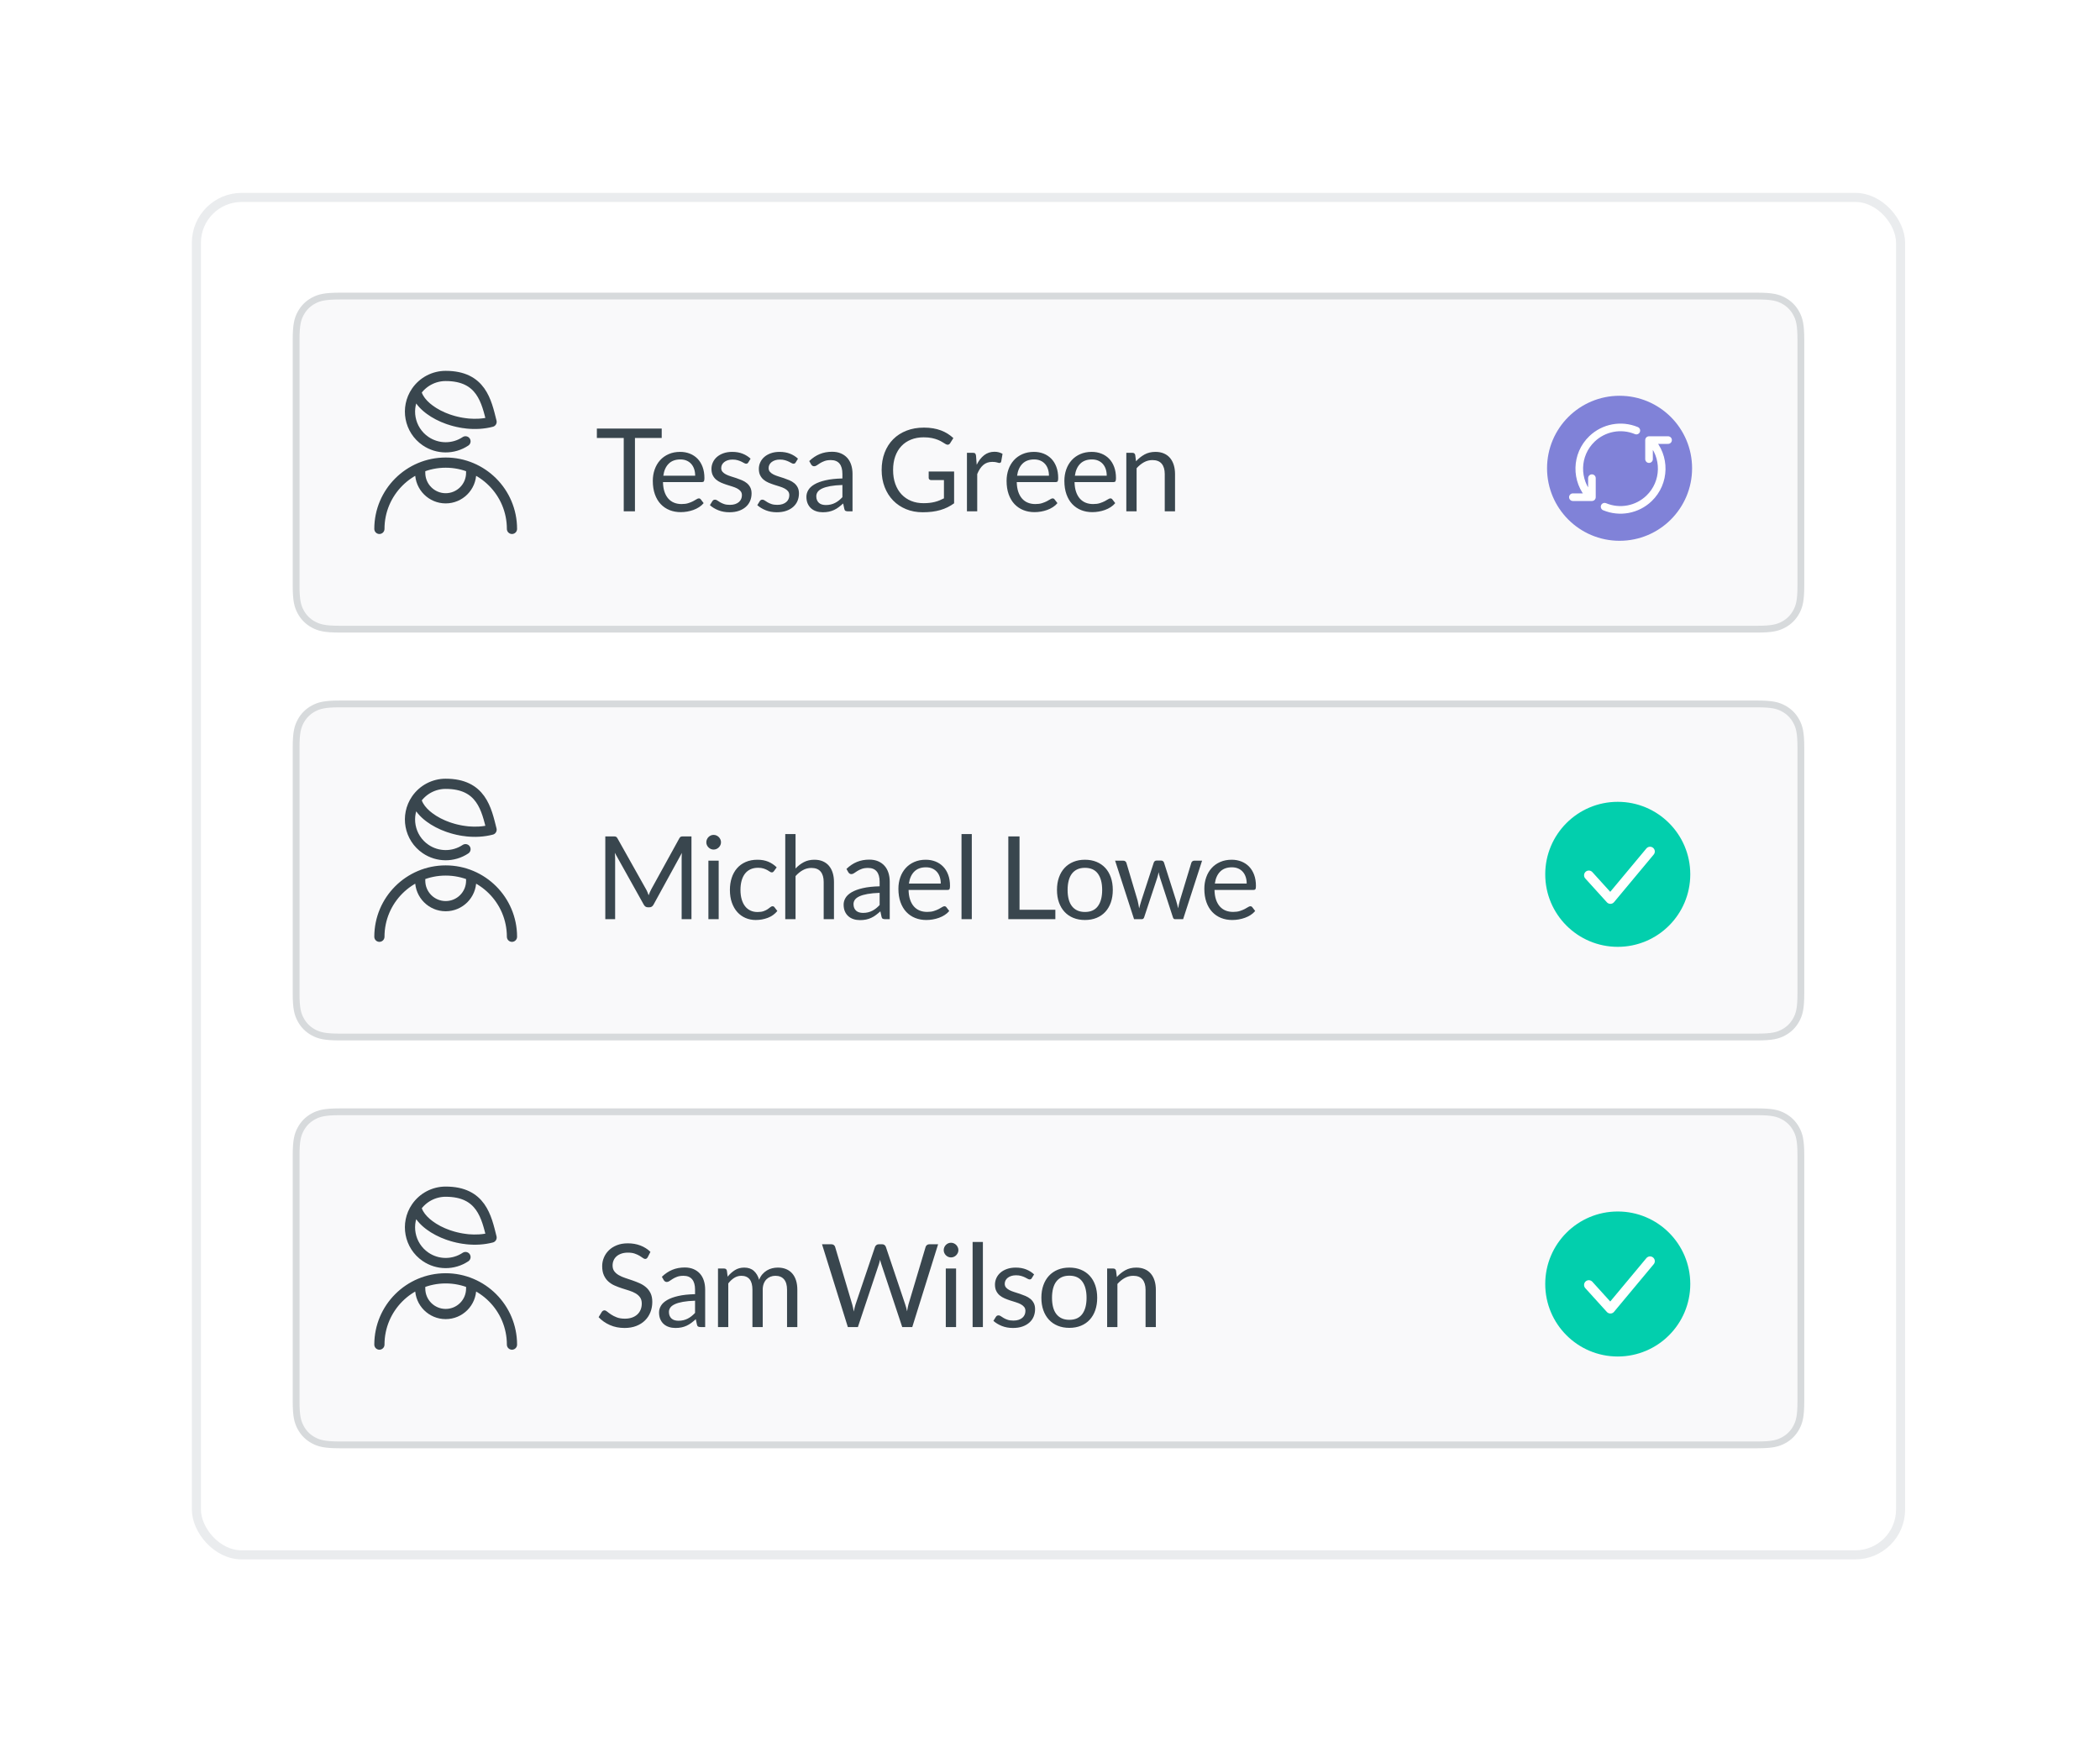 <?xml version="1.0" encoding="UTF-8"?> <svg xmlns="http://www.w3.org/2000/svg" xmlns:xlink="http://www.w3.org/1999/xlink" width="278px" height="232px" viewBox="0 0 278 232" version="1.1"><title>Group 28</title><defs><filter x="-15.1%" y="-18.9%" width="130.0%" height="137.7%" id="filter-1"><feOffset dx="0" dy="0" in="SourceAlpha" result="shadowOffsetOuter1"></feOffset><feGaussianBlur stdDeviation="8.5" in="shadowOffsetOuter1" result="shadowBlurOuter1"></feGaussianBlur><feColorMatrix values="0 0 0 0 0 0 0 0 0 0 0 0 0 0 0 0 0 0 0.128 0" type="matrix" in="shadowBlurOuter1" result="shadowMatrixOuter1"></feColorMatrix><feMerge><feMergeNode in="shadowMatrixOuter1"></feMergeNode><feMergeNode in="SourceGraphic"></feMergeNode></feMerge></filter><filter id="filter-2"><feColorMatrix in="SourceGraphic" type="matrix" values="0 0 0 0 0.224 0 0 0 0 0.275 0 0 0 0 0.306 0 0 0 1 0"></feColorMatrix></filter><filter id="filter-3"><feColorMatrix in="SourceGraphic" type="matrix" values="0 0 0 0 0.224 0 0 0 0 0.275 0 0 0 0 0.306 0 0 0 1 0"></feColorMatrix></filter><filter id="filter-4"><feColorMatrix in="SourceGraphic" type="matrix" values="0 0 0 0 0.224 0 0 0 0 0.275 0 0 0 0 0.306 0 0 0 1 0"></feColorMatrix></filter></defs><g id="Page-1" stroke="none" stroke-width="1" fill="none" fill-rule="evenodd"><g id="TimelyConsult---Send-form---1Page-Copy" transform="translate(-516, -3777)"><g id="Group-28" transform="translate(542, 3803)"><g id="Group-17-Copy-2" filter="url(#filter-1)" fill="#FFFFFF" fill-opacity="0.947" fill-rule="nonzero" stroke="#EAECEE" stroke-width="1.2"><rect id="Rectangle" x="0" y="0.138" width="225.6" height="179.725" rx="6"></rect></g><g id="Group-19" transform="translate(13.2, 13.2)"><path d="M5.769,-4.49632048e-15 L193.431,3.85789064e-15 C195.437,-8.98187673e-15 196.165,0.209 196.898,0.601 C197.631,0.993 198.207,1.569 198.599,2.302 C198.991,3.035 199.2,3.763 199.2,5.769 L199.2,38.331 C199.2,40.337 198.991,41.065 198.599,41.798 C198.207,42.531 197.631,43.107 196.898,43.499 C196.165,43.891 195.437,44.1 193.431,44.1 L5.769,44.1 C3.763,44.1 3.035,43.891 2.302,43.499 C1.569,43.107 0.993,42.531 0.601,41.798 C0.209,41.065 9.02779573e-17,40.337 -1.55376046e-16,38.331 L1.55376046e-16,5.769 C-9.02779573e-17,3.763 0.209,3.035 0.601,2.302 C0.993,1.569 1.569,0.993 2.302,0.601 C3.035,0.209 3.763,-4.12783948e-15 5.769,-4.49632048e-15 Z" id="Search-Field" stroke="#D7DADC" stroke-width="0.9" fill-opacity="0.24" fill="#E8E8EC"></path><g id="Group" transform="translate(9, 9.9)" stroke-linecap="round" stroke-linejoin="round"><g filter="url(#filter-2)" id="people-man-7"><g><path d="M2.025,20.925 L2.025,20.925 C2.025,16.079 5.954,12.15 10.8,12.15 C15.646,12.15 19.575,16.079 19.575,20.925 C19.575,20.925 19.575,20.925 19.575,20.925 M7.425,12.824 L7.425,13.5 L7.425,13.5 C7.425,15.364 8.936,16.875 10.8,16.875 C12.664,16.875 14.175,15.364 14.175,13.5 L14.175,12.824 M10.8,0.675 L10.8,0.675 C9.24,0.674 7.781,1.444 6.901,2.732 C7.425,5.4 12.614,7.863 16.875,6.75 C16.2,4.05 15.525,0.675 10.8,0.675 Z M15.244,7.006 C11.389,7.244 7.359,5.066 6.901,2.731 L6.901,2.731 C5.428,4.885 5.979,7.826 8.132,9.299 C9.724,10.388 11.817,10.401 13.422,9.331" id="Icon" stroke="#39464E" stroke-width="1.35"></path></g></g></g><path d="M44.856,28.5 L44.856,18.785 L48.398,18.785 L48.398,17.538 L39.814,17.538 L39.814,18.785 L43.371,18.785 L43.371,28.5 L44.856,28.5 Z M50.914,28.607 C51.195,28.607 51.478,28.583 51.764,28.534 C52.049,28.486 52.326,28.413 52.594,28.316 C52.861,28.22 53.112,28.096 53.347,27.945 C53.582,27.795 53.783,27.618 53.951,27.414 L53.951,27.414 L53.569,26.916 C53.508,26.83 53.421,26.786 53.309,26.786 C53.222,26.786 53.119,26.826 52.999,26.905 C52.879,26.984 52.73,27.069 52.551,27.161 C52.373,27.253 52.16,27.338 51.913,27.418 C51.665,27.497 51.371,27.536 51.029,27.536 C50.662,27.536 50.33,27.476 50.035,27.356 C49.739,27.236 49.484,27.055 49.27,26.813 C49.055,26.571 48.887,26.269 48.765,25.907 C48.642,25.545 48.576,25.119 48.566,24.629 L48.566,24.629 L53.722,24.629 C53.849,24.629 53.936,24.593 53.982,24.522 C54.028,24.451 54.051,24.308 54.051,24.094 C54.051,23.543 53.971,23.052 53.81,22.621 C53.649,22.19 53.426,21.828 53.141,21.535 C52.855,21.241 52.516,21.017 52.123,20.861 C51.73,20.706 51.302,20.628 50.838,20.628 C50.277,20.628 49.772,20.726 49.323,20.923 C48.874,21.119 48.494,21.389 48.183,21.734 C47.872,22.078 47.634,22.485 47.468,22.954 C47.302,23.423 47.219,23.928 47.219,24.468 C47.219,25.137 47.311,25.728 47.495,26.243 C47.678,26.758 47.935,27.191 48.264,27.54 C48.593,27.889 48.983,28.154 49.434,28.336 C49.885,28.517 50.379,28.607 50.914,28.607 Z M52.827,23.78 L48.612,23.78 C48.703,23.107 48.938,22.58 49.316,22.2 C49.693,21.82 50.211,21.63 50.868,21.63 C51.18,21.63 51.456,21.683 51.698,21.787 C51.941,21.892 52.146,22.04 52.314,22.231 C52.483,22.422 52.61,22.649 52.697,22.912 C52.783,23.174 52.827,23.464 52.827,23.78 L52.827,23.78 Z M57.363,28.622 C57.838,28.622 58.256,28.559 58.618,28.431 C58.98,28.304 59.286,28.129 59.536,27.907 C59.786,27.685 59.974,27.423 60.102,27.119 C60.23,26.816 60.293,26.485 60.293,26.128 C60.293,25.817 60.236,25.551 60.121,25.329 C60.006,25.107 59.855,24.92 59.666,24.767 C59.477,24.614 59.263,24.486 59.023,24.384 C58.784,24.282 58.538,24.189 58.285,24.105 C58.033,24.021 57.787,23.942 57.547,23.868 C57.307,23.794 57.093,23.709 56.904,23.612 C56.716,23.515 56.564,23.4 56.449,23.267 C56.334,23.135 56.277,22.969 56.277,22.77 C56.277,22.612 56.311,22.465 56.38,22.33 C56.449,22.195 56.549,22.077 56.679,21.975 C56.809,21.873 56.965,21.792 57.149,21.734 C57.333,21.675 57.539,21.646 57.769,21.646 C58.034,21.646 58.263,21.675 58.457,21.734 C58.651,21.792 58.818,21.856 58.958,21.925 C59.099,21.994 59.217,22.056 59.314,22.112 C59.411,22.168 59.498,22.196 59.574,22.196 C59.702,22.196 59.796,22.14 59.857,22.028 L59.857,22.028 L60.163,21.531 C59.867,21.25 59.517,21.03 59.111,20.869 C58.706,20.708 58.248,20.628 57.738,20.628 C57.3,20.628 56.909,20.689 56.568,20.812 C56.226,20.934 55.938,21.099 55.703,21.305 C55.469,21.512 55.29,21.751 55.168,22.024 C55.045,22.297 54.984,22.581 54.984,22.877 C54.984,23.209 55.042,23.491 55.156,23.723 C55.271,23.955 55.423,24.15 55.611,24.308 C55.8,24.466 56.016,24.597 56.258,24.702 C56.5,24.806 56.747,24.899 57,24.981 C57.252,25.063 57.5,25.14 57.742,25.214 C57.984,25.288 58.2,25.375 58.388,25.474 C58.577,25.574 58.729,25.694 58.844,25.834 C58.958,25.974 59.016,26.151 59.016,26.366 C59.016,26.539 58.984,26.702 58.92,26.855 C58.856,27.008 58.758,27.143 58.626,27.261 C58.493,27.378 58.327,27.471 58.128,27.54 C57.929,27.609 57.697,27.643 57.432,27.643 C57.121,27.643 56.862,27.608 56.656,27.536 C56.449,27.465 56.273,27.386 56.128,27.299 C55.982,27.212 55.859,27.133 55.757,27.062 C55.655,26.99 55.558,26.955 55.466,26.955 C55.374,26.955 55.3,26.973 55.244,27.008 C55.188,27.044 55.14,27.095 55.099,27.161 L55.099,27.161 L54.778,27.681 C55.084,27.957 55.456,28.183 55.895,28.358 C56.333,28.534 56.823,28.622 57.363,28.622 Z M63.636,28.622 C64.111,28.622 64.529,28.559 64.891,28.431 C65.253,28.304 65.559,28.129 65.809,27.907 C66.059,27.685 66.248,27.423 66.375,27.119 C66.502,26.816 66.566,26.485 66.566,26.128 C66.566,25.817 66.509,25.551 66.394,25.329 C66.279,25.107 66.128,24.92 65.939,24.767 C65.75,24.614 65.536,24.486 65.296,24.384 C65.057,24.282 64.811,24.189 64.558,24.105 C64.306,24.021 64.06,23.942 63.82,23.868 C63.58,23.794 63.366,23.709 63.177,23.612 C62.989,23.515 62.837,23.4 62.722,23.267 C62.607,23.135 62.55,22.969 62.55,22.77 C62.55,22.612 62.584,22.465 62.653,22.33 C62.722,22.195 62.822,22.077 62.952,21.975 C63.082,21.873 63.239,21.792 63.422,21.734 C63.606,21.675 63.812,21.646 64.042,21.646 C64.307,21.646 64.536,21.675 64.73,21.734 C64.924,21.792 65.091,21.856 65.231,21.925 C65.372,21.994 65.49,22.056 65.587,22.112 C65.684,22.168 65.771,22.196 65.847,22.196 C65.975,22.196 66.069,22.14 66.13,22.028 L66.13,22.028 L66.436,21.531 C66.14,21.25 65.79,21.03 65.384,20.869 C64.979,20.708 64.521,20.628 64.011,20.628 C63.573,20.628 63.182,20.689 62.841,20.812 C62.499,20.934 62.211,21.099 61.976,21.305 C61.742,21.512 61.563,21.751 61.441,22.024 C61.318,22.297 61.257,22.581 61.257,22.877 C61.257,23.209 61.315,23.491 61.429,23.723 C61.544,23.955 61.696,24.15 61.884,24.308 C62.073,24.466 62.289,24.597 62.531,24.702 C62.773,24.806 63.02,24.899 63.273,24.981 C63.525,25.063 63.773,25.14 64.015,25.214 C64.257,25.288 64.473,25.375 64.661,25.474 C64.85,25.574 65.002,25.694 65.117,25.834 C65.231,25.974 65.289,26.151 65.289,26.366 C65.289,26.539 65.257,26.702 65.193,26.855 C65.129,27.008 65.031,27.143 64.899,27.261 C64.766,27.378 64.6,27.471 64.401,27.54 C64.202,27.609 63.97,27.643 63.705,27.643 C63.394,27.643 63.135,27.608 62.929,27.536 C62.722,27.465 62.546,27.386 62.401,27.299 C62.255,27.212 62.132,27.133 62.03,27.062 C61.928,26.99 61.831,26.955 61.739,26.955 C61.647,26.955 61.573,26.973 61.517,27.008 C61.461,27.044 61.413,27.095 61.372,27.161 L61.372,27.161 L61.051,27.681 C61.357,27.957 61.729,28.183 62.167,28.358 C62.606,28.534 63.096,28.622 63.636,28.622 Z M69.718,28.622 C70.014,28.622 70.283,28.597 70.525,28.546 C70.767,28.495 70.996,28.42 71.21,28.32 C71.424,28.221 71.628,28.098 71.822,27.953 C72.016,27.808 72.215,27.643 72.418,27.46 L72.418,27.46 L72.572,28.179 C72.597,28.311 72.651,28.398 72.732,28.439 C72.814,28.48 72.921,28.5 73.053,28.5 L73.053,28.5 L73.658,28.5 L73.658,23.543 C73.658,23.109 73.599,22.712 73.482,22.349 C73.365,21.987 73.191,21.679 72.962,21.424 C72.732,21.169 72.449,20.97 72.112,20.827 C71.776,20.684 71.391,20.613 70.957,20.613 C70.356,20.613 69.807,20.715 69.313,20.919 C68.818,21.123 68.356,21.431 67.928,21.845 L67.928,21.845 L68.173,22.281 C68.214,22.352 68.268,22.412 68.337,22.46 C68.406,22.509 68.486,22.533 68.578,22.533 C68.695,22.533 68.814,22.491 68.934,22.407 C69.054,22.323 69.197,22.228 69.362,22.124 C69.528,22.019 69.724,21.925 69.951,21.841 C70.178,21.757 70.458,21.714 70.789,21.714 C71.294,21.714 71.675,21.869 71.933,22.177 C72.19,22.486 72.319,22.941 72.319,23.543 L72.319,23.543 L72.319,24.147 C71.442,24.168 70.7,24.248 70.093,24.388 C69.486,24.528 68.995,24.708 68.62,24.927 C68.245,25.147 67.974,25.398 67.806,25.681 C67.637,25.964 67.553,26.259 67.553,26.565 C67.553,26.916 67.61,27.221 67.725,27.479 C67.84,27.736 67.994,27.949 68.188,28.117 C68.382,28.286 68.61,28.412 68.873,28.496 C69.135,28.58 69.417,28.622 69.718,28.622 Z M70.124,27.666 C69.945,27.666 69.779,27.644 69.626,27.601 C69.473,27.558 69.341,27.489 69.228,27.395 C69.116,27.3 69.027,27.179 68.961,27.031 C68.894,26.883 68.861,26.707 68.861,26.503 C68.861,26.289 68.924,26.095 69.049,25.922 C69.174,25.749 69.374,25.598 69.649,25.471 C69.925,25.343 70.282,25.24 70.72,25.161 C71.159,25.082 71.692,25.032 72.319,25.012 L72.319,25.012 L72.319,26.626 C72.166,26.789 72.009,26.934 71.849,27.062 C71.688,27.189 71.52,27.298 71.344,27.387 C71.168,27.476 70.98,27.545 70.781,27.593 C70.582,27.642 70.363,27.666 70.124,27.666 Z M82.937,28.622 C83.391,28.622 83.812,28.598 84.2,28.55 C84.587,28.501 84.95,28.427 85.29,28.328 C85.629,28.228 85.948,28.105 86.246,27.957 C86.544,27.809 86.831,27.636 87.106,27.437 L87.106,27.437 L87.106,23.229 L83.74,23.229 L83.74,24.071 C83.74,24.152 83.77,24.221 83.828,24.277 C83.887,24.333 83.965,24.361 84.062,24.361 L84.062,24.361 L85.76,24.361 L85.76,26.779 C85.566,26.881 85.373,26.971 85.179,27.05 C84.985,27.129 84.778,27.197 84.559,27.253 C84.34,27.309 84.106,27.351 83.859,27.379 C83.612,27.407 83.34,27.421 83.044,27.421 C82.453,27.421 81.912,27.322 81.423,27.123 C80.933,26.924 80.51,26.636 80.153,26.259 C79.796,25.881 79.519,25.421 79.323,24.878 C79.126,24.335 79.028,23.716 79.028,23.023 C79.028,22.36 79.122,21.762 79.311,21.229 C79.5,20.696 79.77,20.242 80.122,19.867 C80.474,19.492 80.9,19.204 81.4,19.003 C81.899,18.801 82.458,18.7 83.075,18.7 C83.498,18.7 83.864,18.733 84.173,18.8 C84.481,18.866 84.749,18.946 84.976,19.041 C85.203,19.135 85.395,19.233 85.554,19.335 C85.712,19.437 85.854,19.524 85.982,19.595 C86.079,19.651 86.168,19.68 86.25,19.68 C86.387,19.68 86.5,19.611 86.586,19.473 L86.586,19.473 L87.007,18.8 C86.772,18.586 86.52,18.393 86.25,18.222 C85.979,18.051 85.685,17.906 85.366,17.786 C85.047,17.666 84.702,17.575 84.33,17.511 C83.957,17.447 83.554,17.415 83.121,17.415 C82.264,17.415 81.49,17.55 80.799,17.821 C80.108,18.091 79.519,18.472 79.032,18.964 C78.545,19.456 78.17,20.047 77.907,20.735 C77.645,21.424 77.513,22.186 77.513,23.023 C77.513,23.849 77.647,24.606 77.915,25.295 C78.183,25.983 78.556,26.573 79.036,27.066 C79.515,27.558 80.086,27.94 80.749,28.213 C81.412,28.486 82.142,28.622 82.937,28.622 Z M90.166,28.5 L90.166,23.566 C90.381,23.04 90.647,22.64 90.966,22.365 C91.285,22.089 91.681,21.952 92.156,21.952 C92.421,21.952 92.627,21.976 92.775,22.024 C92.923,22.073 93.033,22.097 93.104,22.097 C93.227,22.097 93.306,22.033 93.341,21.906 L93.341,21.906 L93.517,20.888 C93.369,20.802 93.209,20.734 93.035,20.686 C92.862,20.637 92.668,20.613 92.454,20.613 C91.929,20.613 91.471,20.765 91.081,21.068 C90.691,21.371 90.363,21.794 90.098,22.334 L90.098,22.334 L90.006,21.125 C89.985,20.988 89.947,20.891 89.891,20.835 C89.835,20.779 89.733,20.751 89.585,20.751 L89.585,20.751 L88.805,20.751 L88.805,28.5 L90.166,28.5 Z M97.748,28.607 C98.028,28.607 98.311,28.583 98.597,28.534 C98.882,28.486 99.159,28.413 99.427,28.316 C99.695,28.22 99.946,28.096 100.18,27.945 C100.415,27.795 100.616,27.618 100.785,27.414 L100.785,27.414 L100.402,26.916 C100.341,26.83 100.254,26.786 100.142,26.786 C100.055,26.786 99.952,26.826 99.832,26.905 C99.712,26.984 99.563,27.069 99.385,27.161 C99.206,27.253 98.993,27.338 98.746,27.418 C98.499,27.497 98.204,27.536 97.862,27.536 C97.495,27.536 97.164,27.476 96.868,27.356 C96.572,27.236 96.317,27.055 96.103,26.813 C95.889,26.571 95.72,26.269 95.598,25.907 C95.476,25.545 95.409,25.119 95.399,24.629 L95.399,24.629 L100.555,24.629 C100.683,24.629 100.769,24.593 100.815,24.522 C100.861,24.451 100.884,24.308 100.884,24.094 C100.884,23.543 100.804,23.052 100.643,22.621 C100.483,22.19 100.259,21.828 99.974,21.535 C99.688,21.241 99.349,21.017 98.956,20.861 C98.564,20.706 98.135,20.628 97.671,20.628 C97.11,20.628 96.605,20.726 96.156,20.923 C95.708,21.119 95.328,21.389 95.017,21.734 C94.706,22.078 94.467,22.485 94.301,22.954 C94.136,23.423 94.053,23.928 94.053,24.468 C94.053,25.137 94.145,25.728 94.328,26.243 C94.512,26.758 94.768,27.191 95.097,27.54 C95.426,27.889 95.816,28.154 96.267,28.336 C96.719,28.517 97.212,28.607 97.748,28.607 Z M99.66,23.78 L95.445,23.78 C95.537,23.107 95.771,22.58 96.149,22.2 C96.526,21.82 97.044,21.63 97.702,21.63 C98.013,21.63 98.29,21.683 98.532,21.787 C98.774,21.892 98.979,22.04 99.148,22.231 C99.316,22.422 99.443,22.649 99.53,22.912 C99.617,23.174 99.66,23.464 99.66,23.78 L99.66,23.78 Z M105.398,28.607 C105.678,28.607 105.961,28.583 106.247,28.534 C106.532,28.486 106.809,28.413 107.077,28.316 C107.345,28.22 107.596,28.096 107.83,27.945 C108.065,27.795 108.266,27.618 108.435,27.414 L108.435,27.414 L108.052,26.916 C107.991,26.83 107.904,26.786 107.792,26.786 C107.705,26.786 107.602,26.826 107.482,26.905 C107.362,26.984 107.213,27.069 107.035,27.161 C106.856,27.253 106.643,27.338 106.396,27.418 C106.149,27.497 105.854,27.536 105.512,27.536 C105.145,27.536 104.814,27.476 104.518,27.356 C104.222,27.236 103.967,27.055 103.753,26.813 C103.539,26.571 103.37,26.269 103.248,25.907 C103.126,25.545 103.059,25.119 103.049,24.629 L103.049,24.629 L108.205,24.629 C108.333,24.629 108.419,24.593 108.465,24.522 C108.511,24.451 108.534,24.308 108.534,24.094 C108.534,23.543 108.454,23.052 108.293,22.621 C108.133,22.19 107.909,21.828 107.624,21.535 C107.338,21.241 106.999,21.017 106.606,20.861 C106.214,20.706 105.785,20.628 105.321,20.628 C104.76,20.628 104.255,20.726 103.806,20.923 C103.358,21.119 102.978,21.389 102.667,21.734 C102.356,22.078 102.117,22.485 101.951,22.954 C101.786,23.423 101.703,23.928 101.703,24.468 C101.703,25.137 101.794,25.728 101.978,26.243 C102.162,26.758 102.418,27.191 102.747,27.54 C103.076,27.889 103.466,28.154 103.917,28.336 C104.369,28.517 104.862,28.607 105.398,28.607 Z M107.31,23.78 L103.095,23.78 C103.187,23.107 103.421,22.58 103.799,22.2 C104.176,21.82 104.694,21.63 105.352,21.63 C105.663,21.63 105.94,21.683 106.182,21.787 C106.424,21.892 106.629,22.04 106.798,22.231 C106.966,22.422 107.093,22.649 107.18,22.912 C107.267,23.174 107.31,23.464 107.31,23.78 L107.31,23.78 Z M111.265,28.5 L111.265,22.793 C111.561,22.462 111.884,22.199 112.233,22.005 C112.582,21.811 112.958,21.714 113.361,21.714 C113.912,21.714 114.321,21.876 114.589,22.2 C114.857,22.524 114.991,22.979 114.991,23.566 L114.991,23.566 L114.991,28.5 L116.352,28.5 L116.352,23.566 C116.352,23.127 116.296,22.727 116.184,22.365 C116.072,22.003 115.907,21.693 115.691,21.435 C115.474,21.178 115.204,20.979 114.88,20.839 C114.556,20.698 114.182,20.628 113.759,20.628 C113.213,20.628 112.733,20.743 112.317,20.972 C111.901,21.202 111.525,21.503 111.189,21.875 L111.189,21.875 L111.082,21.034 C111.031,20.845 110.908,20.751 110.714,20.751 L110.714,20.751 L109.903,20.751 L109.903,28.5 L111.265,28.5 Z" id="TessaGreen" fill="#39464E" fill-rule="nonzero"></path><circle id="Oval" fill="#8082D8" cx="175.2" cy="22.8" r="9.6"></circle><g id="Group-3" transform="translate(168.6, 16.8)" stroke="#FFFFFF" stroke-linecap="round" stroke-linejoin="round" stroke-width="1.008"><g id="Icon-2" transform="translate(0.42, 0.59)"><path d="M2.52,6.717 L2.52,9.237 L0,9.237 M10.08,4.197 L10.08,1.677 L12.6,1.677 M10.238,1.675 L10.238,1.675 C12.327,3.851 12.256,7.308 10.08,9.397 C8.513,10.901 6.203,11.333 4.198,10.498 M2.362,9.239 L2.362,9.239 C0.276,7.06 0.351,3.602 2.53,1.517 C4.096,0.017 6.4,-0.414 8.402,0.418" id="Icon"></path></g></g></g><g id="Group-20" transform="translate(13.2, 67.2)"><path d="M5.769,-2.33064069e-16 L193.431,2.33064069e-16 C195.437,-1.35416936e-16 196.165,0.209 196.898,0.601 C197.631,0.993 198.207,1.569 198.599,2.302 C198.991,3.035 199.2,3.763 199.2,5.769 L199.2,38.331 C199.2,40.337 198.991,41.065 198.599,41.798 C198.207,42.531 197.631,43.107 196.898,43.499 C196.165,43.891 195.437,44.1 193.431,44.1 L5.769,44.1 C3.763,44.1 3.035,43.891 2.302,43.499 C1.569,43.107 0.993,42.531 0.601,41.798 C0.209,41.065 9.02779573e-17,40.337 -1.55376046e-16,38.331 L1.55376046e-16,5.769 C-9.02779573e-17,3.763 0.209,3.035 0.601,2.302 C0.993,1.569 1.569,0.993 2.302,0.601 C3.035,0.209 3.763,1.35416936e-16 5.769,-2.33064069e-16 Z" id="Search-Field-Copy" stroke="#D7DADC" stroke-width="0.9" fill-opacity="0.24" fill="#E8E8EC"></path><g id="Group" transform="translate(9, 9.9)" stroke-linecap="round" stroke-linejoin="round"><g filter="url(#filter-3)" id="people-man-7"><g><path d="M2.025,20.925 L2.025,20.925 C2.025,16.079 5.954,12.15 10.8,12.15 C15.646,12.15 19.575,16.079 19.575,20.925 C19.575,20.925 19.575,20.925 19.575,20.925 M7.425,12.824 L7.425,13.5 L7.425,13.5 C7.425,15.364 8.936,16.875 10.8,16.875 C12.664,16.875 14.175,15.364 14.175,13.5 L14.175,12.824 M10.8,0.675 L10.8,0.675 C9.24,0.674 7.781,1.444 6.901,2.732 C7.425,5.4 12.614,7.863 16.875,6.75 C16.2,4.05 15.525,0.675 10.8,0.675 Z M15.244,7.006 C11.389,7.244 7.359,5.066 6.901,2.731 L6.901,2.731 C5.428,4.885 5.979,7.826 8.132,9.299 C9.724,10.388 11.817,10.401 13.422,9.331" id="Icon" stroke="#39464E" stroke-width="1.35"></path></g></g></g><path d="M42.232,28.5 L42.232,20.445 C42.232,20.337 42.228,20.22 42.22,20.093 C42.212,19.965 42.201,19.835 42.186,19.703 L42.186,19.703 L46.026,26.58 C46.154,26.809 46.332,26.924 46.562,26.924 L46.562,26.924 L46.776,26.924 C47.005,26.924 47.184,26.809 47.311,26.58 L47.311,26.58 L51.067,19.725 C51.057,19.853 51.05,19.978 51.044,20.1 C51.039,20.223 51.037,20.337 51.037,20.445 L51.037,20.445 L51.037,28.5 L52.337,28.5 L52.337,17.538 L51.243,17.538 C51.111,17.538 51.009,17.55 50.937,17.576 C50.866,17.601 50.797,17.673 50.731,17.79 L50.731,17.79 L47.02,24.53 C46.949,24.662 46.885,24.794 46.829,24.924 C46.773,25.054 46.72,25.19 46.669,25.333 C46.618,25.195 46.565,25.059 46.512,24.924 C46.458,24.788 46.396,24.66 46.324,24.537 L46.324,24.537 L42.538,17.79 C42.471,17.673 42.402,17.601 42.331,17.576 C42.26,17.55 42.158,17.538 42.025,17.538 L42.025,17.538 L40.931,17.538 L40.931,28.5 L42.232,28.5 Z M55.267,19.282 C55.4,19.282 55.525,19.256 55.642,19.205 C55.759,19.154 55.863,19.084 55.952,18.995 C56.041,18.906 56.113,18.804 56.166,18.689 C56.22,18.574 56.246,18.45 56.246,18.318 C56.246,18.185 56.22,18.059 56.166,17.939 C56.113,17.819 56.041,17.715 55.952,17.626 C55.863,17.536 55.759,17.466 55.642,17.415 C55.525,17.364 55.4,17.339 55.267,17.339 C55.135,17.339 55.011,17.364 54.896,17.415 C54.781,17.466 54.679,17.536 54.59,17.626 C54.501,17.715 54.431,17.819 54.38,17.939 C54.329,18.059 54.303,18.185 54.303,18.318 C54.303,18.45 54.329,18.574 54.38,18.689 C54.431,18.804 54.501,18.906 54.59,18.995 C54.679,19.084 54.781,19.154 54.896,19.205 C55.011,19.256 55.135,19.282 55.267,19.282 Z M55.94,28.5 L55.94,20.751 L54.579,20.751 L54.579,28.5 L55.94,28.5 Z M60.844,28.607 C61.405,28.607 61.938,28.511 62.443,28.32 C62.948,28.129 63.369,27.827 63.705,27.414 L63.705,27.414 L63.323,26.916 C63.267,26.83 63.18,26.786 63.063,26.786 C62.971,26.786 62.879,26.826 62.787,26.905 C62.695,26.984 62.578,27.072 62.435,27.169 C62.292,27.266 62.114,27.354 61.9,27.433 C61.686,27.512 61.413,27.551 61.081,27.551 C60.734,27.551 60.422,27.486 60.144,27.356 C59.866,27.226 59.63,27.038 59.436,26.79 C59.243,26.543 59.092,26.237 58.985,25.872 C58.878,25.508 58.824,25.091 58.824,24.621 C58.824,24.173 58.874,23.767 58.974,23.405 C59.073,23.043 59.221,22.734 59.417,22.479 C59.614,22.224 59.857,22.029 60.148,21.894 C60.439,21.759 60.773,21.692 61.15,21.692 C61.436,21.692 61.677,21.723 61.873,21.787 C62.069,21.851 62.236,21.921 62.374,21.997 C62.512,22.074 62.625,22.144 62.714,22.208 C62.804,22.272 62.887,22.303 62.963,22.303 C63.04,22.303 63.098,22.288 63.139,22.258 C63.18,22.227 63.221,22.184 63.261,22.128 L63.261,22.128 L63.621,21.638 C63.3,21.317 62.93,21.068 62.512,20.892 C62.094,20.716 61.614,20.628 61.074,20.628 C60.487,20.628 59.967,20.728 59.513,20.927 C59.059,21.125 58.678,21.402 58.369,21.757 C58.061,22.111 57.826,22.533 57.665,23.023 C57.505,23.512 57.425,24.045 57.425,24.621 C57.425,25.254 57.512,25.817 57.688,26.312 C57.864,26.807 58.105,27.224 58.411,27.563 C58.717,27.902 59.078,28.161 59.494,28.339 C59.909,28.518 60.36,28.607 60.844,28.607 Z M66.115,28.5 L66.115,22.793 C66.411,22.462 66.733,22.199 67.083,22.005 C67.432,21.811 67.808,21.714 68.211,21.714 C68.762,21.714 69.171,21.876 69.439,22.2 C69.707,22.524 69.84,22.979 69.84,23.566 L69.84,23.566 L69.84,28.5 L71.202,28.5 L71.202,23.566 C71.202,23.127 71.146,22.727 71.034,22.365 C70.922,22.003 70.757,21.693 70.54,21.435 C70.324,21.178 70.053,20.979 69.73,20.839 C69.406,20.698 69.032,20.628 68.609,20.628 C68.084,20.628 67.619,20.734 67.216,20.946 C66.814,21.157 66.446,21.439 66.115,21.791 L66.115,21.791 L66.115,17.232 L64.753,17.232 L64.753,28.5 L66.115,28.5 Z M74.645,28.622 C74.94,28.622 75.209,28.597 75.452,28.546 C75.694,28.495 75.922,28.42 76.136,28.32 C76.351,28.221 76.555,28.098 76.748,27.953 C76.942,27.808 77.141,27.643 77.345,27.46 L77.345,27.46 L77.498,28.179 C77.524,28.311 77.577,28.398 77.659,28.439 C77.74,28.48 77.847,28.5 77.98,28.5 L77.98,28.5 L78.584,28.5 L78.584,23.543 C78.584,23.109 78.526,22.712 78.408,22.349 C78.291,21.987 78.118,21.679 77.888,21.424 C77.659,21.169 77.376,20.97 77.039,20.827 C76.703,20.684 76.317,20.613 75.884,20.613 C75.282,20.613 74.734,20.715 74.239,20.919 C73.745,21.123 73.283,21.431 72.855,21.845 L72.855,21.845 L73.099,22.281 C73.14,22.352 73.195,22.412 73.264,22.46 C73.333,22.509 73.413,22.533 73.505,22.533 C73.622,22.533 73.741,22.491 73.861,22.407 C73.98,22.323 74.123,22.228 74.289,22.124 C74.455,22.019 74.651,21.925 74.878,21.841 C75.105,21.757 75.384,21.714 75.716,21.714 C76.221,21.714 76.602,21.869 76.859,22.177 C77.117,22.486 77.246,22.941 77.246,23.543 L77.246,23.543 L77.246,24.147 C76.368,24.168 75.626,24.248 75.019,24.388 C74.413,24.528 73.922,24.708 73.547,24.927 C73.172,25.147 72.9,25.398 72.732,25.681 C72.564,25.964 72.48,26.259 72.48,26.565 C72.48,26.916 72.537,27.221 72.652,27.479 C72.767,27.736 72.921,27.949 73.115,28.117 C73.308,28.286 73.537,28.412 73.799,28.496 C74.062,28.58 74.344,28.622 74.645,28.622 Z M75.05,27.666 C74.872,27.666 74.706,27.644 74.553,27.601 C74.4,27.558 74.267,27.489 74.155,27.395 C74.043,27.3 73.954,27.179 73.887,27.031 C73.821,26.883 73.788,26.707 73.788,26.503 C73.788,26.289 73.85,26.095 73.975,25.922 C74.1,25.749 74.3,25.598 74.576,25.471 C74.851,25.343 75.208,25.24 75.647,25.161 C76.085,25.082 76.618,25.032 77.246,25.012 L77.246,25.012 L77.246,26.626 C77.093,26.789 76.936,26.934 76.775,27.062 C76.615,27.189 76.446,27.298 76.27,27.387 C76.094,27.476 75.907,27.545 75.708,27.593 C75.509,27.642 75.29,27.666 75.05,27.666 Z M83.427,28.607 C83.707,28.607 83.99,28.583 84.276,28.534 C84.562,28.486 84.838,28.413 85.106,28.316 C85.374,28.22 85.625,28.096 85.86,27.945 C86.094,27.795 86.296,27.618 86.464,27.414 L86.464,27.414 L86.081,26.916 C86.02,26.83 85.933,26.786 85.821,26.786 C85.735,26.786 85.631,26.826 85.511,26.905 C85.392,26.984 85.242,27.069 85.064,27.161 C84.885,27.253 84.673,27.338 84.425,27.418 C84.178,27.497 83.883,27.536 83.542,27.536 C83.174,27.536 82.843,27.476 82.547,27.356 C82.251,27.236 81.996,27.055 81.782,26.813 C81.568,26.571 81.4,26.269 81.277,25.907 C81.155,25.545 81.088,25.119 81.078,24.629 L81.078,24.629 L86.234,24.629 C86.362,24.629 86.449,24.593 86.495,24.522 C86.54,24.451 86.563,24.308 86.563,24.094 C86.563,23.543 86.483,23.052 86.322,22.621 C86.162,22.19 85.939,21.828 85.653,21.535 C85.367,21.241 85.028,21.017 84.636,20.861 C84.243,20.706 83.814,20.628 83.35,20.628 C82.789,20.628 82.284,20.726 81.836,20.923 C81.387,21.119 81.007,21.389 80.696,21.734 C80.385,22.078 80.146,22.485 79.981,22.954 C79.815,23.423 79.732,23.928 79.732,24.468 C79.732,25.137 79.824,25.728 80.007,26.243 C80.191,26.758 80.447,27.191 80.776,27.54 C81.105,27.889 81.495,28.154 81.947,28.336 C82.398,28.517 82.891,28.607 83.427,28.607 Z M85.339,23.78 L81.124,23.78 C81.216,23.107 81.451,22.58 81.828,22.2 C82.205,21.82 82.723,21.63 83.381,21.63 C83.692,21.63 83.969,21.683 84.211,21.787 C84.453,21.892 84.659,22.04 84.827,22.231 C84.995,22.422 85.123,22.649 85.209,22.912 C85.296,23.174 85.339,23.464 85.339,23.78 L85.339,23.78 Z M89.447,28.5 L89.447,17.232 L88.086,17.232 L88.086,28.5 L89.447,28.5 Z M100.509,28.5 L100.509,27.253 L95.766,27.253 L95.766,17.538 L94.282,17.538 L94.282,28.5 L100.509,28.5 Z M104.426,28.607 C104.992,28.607 105.503,28.514 105.96,28.328 C106.416,28.142 106.804,27.875 107.123,27.528 C107.441,27.182 107.686,26.763 107.857,26.274 C108.028,25.784 108.113,25.233 108.113,24.621 C108.113,24.015 108.028,23.465 107.857,22.973 C107.686,22.481 107.441,22.061 107.123,21.714 C106.804,21.368 106.416,21.1 105.96,20.911 C105.503,20.723 104.992,20.628 104.426,20.628 C103.86,20.628 103.349,20.723 102.892,20.911 C102.436,21.1 102.047,21.368 101.726,21.714 C101.404,22.061 101.157,22.481 100.984,22.973 C100.81,23.465 100.724,24.015 100.724,24.621 C100.724,25.233 100.81,25.784 100.984,26.274 C101.157,26.763 101.404,27.182 101.726,27.528 C102.047,27.875 102.436,28.142 102.892,28.328 C103.349,28.514 103.86,28.607 104.426,28.607 Z M104.426,27.544 C104.038,27.544 103.702,27.477 103.416,27.345 C103.131,27.212 102.892,27.022 102.701,26.775 C102.51,26.528 102.367,26.223 102.273,25.861 C102.178,25.499 102.131,25.088 102.131,24.629 C102.131,24.17 102.178,23.758 102.273,23.394 C102.367,23.029 102.51,22.722 102.701,22.472 C102.892,22.222 103.131,22.031 103.416,21.898 C103.702,21.765 104.038,21.699 104.426,21.699 C105.191,21.699 105.762,21.957 106.14,22.472 C106.517,22.987 106.706,23.706 106.706,24.629 C106.706,25.547 106.517,26.262 106.14,26.775 C105.762,27.287 105.191,27.544 104.426,27.544 Z M111.954,28.5 C112.107,28.5 112.211,28.413 112.267,28.24 L112.267,28.24 L114.004,22.992 C114.045,22.875 114.078,22.755 114.103,22.632 C114.129,22.51 114.154,22.39 114.18,22.273 C114.205,22.39 114.231,22.509 114.256,22.629 C114.282,22.748 114.315,22.867 114.356,22.984 L114.356,22.984 L116.069,28.24 C116.12,28.413 116.212,28.5 116.345,28.5 L116.345,28.5 L117.423,28.5 L119.933,20.751 L118.908,20.751 C118.811,20.751 118.727,20.777 118.655,20.831 C118.584,20.884 118.535,20.952 118.51,21.034 L118.51,21.034 L116.995,26.021 C116.949,26.18 116.906,26.35 116.865,26.534 C116.824,26.718 116.791,26.893 116.766,27.062 C116.725,26.893 116.683,26.723 116.639,26.549 C116.596,26.376 116.546,26.2 116.49,26.021 L116.49,26.021 L114.891,21.003 C114.866,20.927 114.82,20.863 114.754,20.812 C114.687,20.761 114.603,20.735 114.501,20.735 L114.501,20.735 L113.912,20.735 C113.815,20.735 113.735,20.761 113.671,20.812 C113.607,20.863 113.563,20.927 113.537,21.003 L113.537,21.003 L111.9,26.021 C111.844,26.205 111.79,26.382 111.74,26.553 C111.689,26.724 111.643,26.896 111.602,27.069 C111.576,26.896 111.546,26.724 111.51,26.553 C111.474,26.382 111.436,26.205 111.395,26.021 L111.395,26.021 L109.911,21.034 C109.886,20.957 109.837,20.891 109.766,20.835 C109.694,20.779 109.603,20.751 109.49,20.751 L109.49,20.751 L108.419,20.751 L110.929,28.5 L111.954,28.5 Z M123.926,28.607 C124.206,28.607 124.49,28.583 124.775,28.534 C125.061,28.486 125.337,28.413 125.605,28.316 C125.873,28.22 126.124,28.096 126.359,27.945 C126.593,27.795 126.795,27.618 126.963,27.414 L126.963,27.414 L126.581,26.916 C126.519,26.83 126.433,26.786 126.32,26.786 C126.234,26.786 126.13,26.826 126.011,26.905 C125.891,26.984 125.742,27.069 125.563,27.161 C125.385,27.253 125.172,27.338 124.924,27.418 C124.677,27.497 124.382,27.536 124.041,27.536 C123.674,27.536 123.342,27.476 123.046,27.356 C122.75,27.236 122.495,27.055 122.281,26.813 C122.067,26.571 121.899,26.269 121.776,25.907 C121.654,25.545 121.588,25.119 121.577,24.629 L121.577,24.629 L126.734,24.629 C126.861,24.629 126.948,24.593 126.994,24.522 C127.04,24.451 127.062,24.308 127.062,24.094 C127.062,23.543 126.982,23.052 126.821,22.621 C126.661,22.19 126.438,21.828 126.152,21.535 C125.867,21.241 125.527,21.017 125.135,20.861 C124.742,20.706 124.314,20.628 123.849,20.628 C123.288,20.628 122.784,20.726 122.335,20.923 C121.886,21.119 121.506,21.389 121.195,21.734 C120.884,22.078 120.645,22.485 120.48,22.954 C120.314,23.423 120.231,23.928 120.231,24.468 C120.231,25.137 120.323,25.728 120.506,26.243 C120.69,26.758 120.946,27.191 121.275,27.54 C121.604,27.889 121.994,28.154 122.446,28.336 C122.897,28.517 123.39,28.607 123.926,28.607 Z M125.838,23.78 L121.623,23.78 C121.715,23.107 121.95,22.58 122.327,22.2 C122.704,21.82 123.222,21.63 123.88,21.63 C124.191,21.63 124.468,21.683 124.71,21.787 C124.952,21.892 125.158,22.04 125.326,22.231 C125.494,22.422 125.622,22.649 125.708,22.912 C125.795,23.174 125.838,23.464 125.838,23.78 L125.838,23.78 Z" id="MichaelLowe" fill="#39464E" fill-rule="nonzero"></path><circle id="Oval" fill="#02CFAD" cx="174.96" cy="22.56" r="9.6"></circle><polyline id="Path-5" stroke="#FFFFFF" stroke-width="1.26" stroke-linecap="round" stroke-linejoin="round" points="171.13 22.688 173.985 25.837 179.235 19.538"></polyline></g><g id="Group-18" transform="translate(13.2, 121.2)"><path d="M5.769,8.74686583e-15 L193.431,9.21299397e-15 C195.437,8.12764752e-15 196.165,0.209 196.898,0.601 C197.631,0.993 198.207,1.569 198.599,2.302 C198.991,3.035 199.2,3.763 199.2,5.769 L199.2,38.331 C199.2,40.337 198.991,41.065 198.599,41.798 C198.207,42.531 197.631,43.107 196.898,43.499 C196.165,43.891 195.437,44.1 193.431,44.1 L5.769,44.1 C3.763,44.1 3.035,43.891 2.302,43.499 C1.569,43.107 0.993,42.531 0.601,41.798 C0.209,41.065 9.02779573e-17,40.337 -1.55376046e-16,38.331 L1.55376046e-16,5.769 C-9.02779573e-17,3.763 0.209,3.035 0.601,2.302 C0.993,1.569 1.569,0.993 2.302,0.601 C3.035,0.209 3.763,8.39848139e-15 5.769,8.74686583e-15 Z" id="Search-Field-Copy-2" stroke="#D7DADC" stroke-width="0.9" fill-opacity="0.24" fill="#E8E8EC"></path><circle id="Oval-Copy-3" fill="#02CFAD" cx="174.96" cy="22.8" r="9.6"></circle><polyline id="Path-5-Copy-2" stroke="#FFFFFF" stroke-width="1.26" stroke-linecap="round" stroke-linejoin="round" points="171.13 22.927 173.985 26.078 179.235 19.777"></polyline><g id="Group" transform="translate(9, 9.9)" stroke-linecap="round" stroke-linejoin="round"><g filter="url(#filter-4)" id="people-man-7"><g><path d="M2.025,20.925 L2.025,20.925 C2.025,16.079 5.954,12.15 10.8,12.15 C15.646,12.15 19.575,16.079 19.575,20.925 C19.575,20.925 19.575,20.925 19.575,20.925 M7.425,12.824 L7.425,13.5 L7.425,13.5 C7.425,15.364 8.936,16.875 10.8,16.875 C12.664,16.875 14.175,15.364 14.175,13.5 L14.175,12.824 M10.8,0.675 L10.8,0.675 C9.24,0.674 7.781,1.444 6.901,2.732 C7.425,5.4 12.614,7.863 16.875,6.75 C16.2,4.05 15.525,0.675 10.8,0.675 Z M15.244,7.006 C11.389,7.244 7.359,5.066 6.901,2.731 L6.901,2.731 C5.428,4.885 5.979,7.826 8.132,9.299 C9.724,10.388 11.817,10.401 13.422,9.331" id="Icon" stroke="#39464E" stroke-width="1.35"></path></g></g></g><path d="M43.479,28.622 C44.06,28.622 44.579,28.533 45.035,28.355 C45.492,28.176 45.877,27.931 46.19,27.62 C46.504,27.309 46.743,26.943 46.906,26.522 C47.069,26.102 47.151,25.652 47.151,25.172 C47.151,24.718 47.075,24.336 46.925,24.025 C46.774,23.714 46.576,23.451 46.328,23.237 C46.081,23.023 45.8,22.845 45.487,22.705 C45.173,22.565 44.852,22.439 44.523,22.326 C44.194,22.214 43.873,22.106 43.559,22.001 C43.245,21.897 42.965,21.773 42.717,21.63 C42.47,21.488 42.271,21.315 42.121,21.114 C41.97,20.912 41.895,20.659 41.895,20.353 C41.895,20.113 41.938,19.89 42.025,19.683 C42.112,19.477 42.241,19.297 42.411,19.144 C42.582,18.991 42.795,18.87 43.05,18.781 C43.305,18.691 43.598,18.647 43.93,18.647 C44.282,18.647 44.581,18.69 44.829,18.777 C45.076,18.864 45.288,18.959 45.464,19.064 C45.64,19.168 45.785,19.264 45.9,19.351 C46.015,19.437 46.115,19.481 46.202,19.481 C46.284,19.481 46.35,19.462 46.401,19.423 C46.452,19.385 46.5,19.328 46.546,19.251 L46.546,19.251 L46.906,18.547 C46.528,18.18 46.087,17.9 45.582,17.706 C45.077,17.512 44.519,17.415 43.907,17.415 C43.361,17.415 42.878,17.499 42.457,17.668 C42.037,17.836 41.683,18.06 41.398,18.341 C41.112,18.621 40.894,18.943 40.744,19.305 C40.593,19.667 40.518,20.042 40.518,20.429 C40.518,20.914 40.593,21.32 40.744,21.649 C40.894,21.978 41.092,22.253 41.337,22.472 C41.581,22.691 41.861,22.87 42.174,23.007 C42.488,23.145 42.809,23.266 43.138,23.371 C43.467,23.475 43.788,23.577 44.102,23.677 C44.416,23.776 44.695,23.897 44.94,24.04 C45.184,24.183 45.382,24.36 45.533,24.572 C45.683,24.783 45.758,25.055 45.758,25.386 C45.758,25.687 45.707,25.96 45.605,26.205 C45.503,26.45 45.357,26.66 45.165,26.836 C44.974,27.012 44.741,27.148 44.465,27.245 C44.19,27.342 43.876,27.391 43.524,27.391 C43.101,27.391 42.743,27.333 42.45,27.219 C42.156,27.104 41.906,26.978 41.7,26.84 C41.493,26.702 41.321,26.576 41.184,26.461 C41.046,26.347 40.923,26.289 40.816,26.289 C40.745,26.289 40.68,26.308 40.621,26.347 C40.563,26.385 40.513,26.432 40.472,26.488 L40.472,26.488 L40.044,27.192 C40.457,27.63 40.955,27.979 41.539,28.236 C42.123,28.494 42.77,28.622 43.479,28.622 Z M50.211,28.622 C50.506,28.622 50.775,28.597 51.018,28.546 C51.26,28.495 51.488,28.42 51.702,28.32 C51.916,28.221 52.12,28.098 52.314,27.953 C52.508,27.808 52.707,27.643 52.911,27.46 L52.911,27.46 L53.064,28.179 C53.09,28.311 53.143,28.398 53.225,28.439 C53.306,28.48 53.413,28.5 53.546,28.5 L53.546,28.5 L54.15,28.5 L54.15,23.543 C54.15,23.109 54.092,22.712 53.974,22.349 C53.857,21.987 53.684,21.679 53.454,21.424 C53.225,21.169 52.942,20.97 52.605,20.827 C52.268,20.684 51.883,20.613 51.45,20.613 C50.848,20.613 50.3,20.715 49.805,20.919 C49.31,21.123 48.849,21.431 48.42,21.845 L48.42,21.845 L48.665,22.281 C48.706,22.352 48.761,22.412 48.83,22.46 C48.899,22.509 48.979,22.533 49.071,22.533 C49.188,22.533 49.307,22.491 49.426,22.407 C49.546,22.323 49.689,22.228 49.855,22.124 C50.021,22.019 50.217,21.925 50.444,21.841 C50.671,21.757 50.95,21.714 51.282,21.714 C51.786,21.714 52.168,21.869 52.425,22.177 C52.683,22.486 52.812,22.941 52.812,23.543 L52.812,23.543 L52.812,24.147 C51.934,24.168 51.192,24.248 50.585,24.388 C49.978,24.528 49.488,24.708 49.113,24.927 C48.738,25.147 48.466,25.398 48.298,25.681 C48.13,25.964 48.046,26.259 48.046,26.565 C48.046,26.916 48.103,27.221 48.218,27.479 C48.332,27.736 48.487,27.949 48.681,28.117 C48.874,28.286 49.103,28.412 49.365,28.496 C49.628,28.58 49.91,28.622 50.211,28.622 Z M50.616,27.666 C50.438,27.666 50.272,27.644 50.119,27.601 C49.966,27.558 49.833,27.489 49.721,27.395 C49.609,27.3 49.52,27.179 49.453,27.031 C49.387,26.883 49.354,26.707 49.354,26.503 C49.354,26.289 49.416,26.095 49.541,25.922 C49.666,25.749 49.866,25.598 50.142,25.471 C50.417,25.343 50.774,25.24 51.213,25.161 C51.651,25.082 52.184,25.032 52.812,25.012 L52.812,25.012 L52.812,26.626 C52.659,26.789 52.502,26.934 52.341,27.062 C52.18,27.189 52.012,27.298 51.836,27.387 C51.66,27.476 51.473,27.545 51.274,27.593 C51.075,27.642 50.856,27.666 50.616,27.666 Z M57.21,28.5 L57.21,22.724 C57.45,22.413 57.714,22.167 58.002,21.986 C58.29,21.805 58.603,21.714 58.939,21.714 C59.419,21.714 59.783,21.867 60.033,22.173 C60.283,22.479 60.408,22.944 60.408,23.566 L60.408,23.566 L60.408,28.5 L61.77,28.5 L61.77,23.566 C61.77,23.26 61.814,22.991 61.904,22.759 C61.993,22.527 62.114,22.334 62.267,22.181 C62.42,22.028 62.597,21.912 62.799,21.833 C63,21.754 63.213,21.714 63.437,21.714 C63.942,21.714 64.327,21.871 64.593,22.185 C64.858,22.499 64.99,22.959 64.99,23.566 L64.99,23.566 L64.99,28.5 L66.352,28.5 L66.352,23.566 C66.352,23.097 66.293,22.68 66.176,22.315 C66.059,21.95 65.889,21.643 65.667,21.393 C65.446,21.143 65.175,20.953 64.856,20.823 C64.538,20.693 64.174,20.628 63.766,20.628 C63.511,20.628 63.26,20.659 63.013,20.72 C62.765,20.781 62.532,20.878 62.313,21.011 C62.094,21.143 61.896,21.312 61.72,21.516 C61.544,21.72 61.403,21.962 61.295,22.242 C61.153,21.748 60.919,21.355 60.595,21.064 C60.272,20.773 59.847,20.628 59.322,20.628 C58.852,20.628 58.441,20.74 58.086,20.965 C57.732,21.189 57.412,21.477 57.126,21.829 L57.126,21.829 L57.027,21.034 C56.976,20.845 56.853,20.751 56.66,20.751 L56.66,20.751 L55.849,20.751 L55.849,28.5 L57.21,28.5 Z M74.369,28.5 L77.162,20.139 C77.187,20.062 77.211,19.977 77.234,19.882 C77.257,19.788 77.281,19.69 77.307,19.588 C77.353,19.797 77.404,19.98 77.46,20.139 L77.46,20.139 L80.237,28.5 L81.568,28.5 L84.987,17.538 L83.832,17.538 C83.705,17.538 83.596,17.573 83.507,17.645 C83.418,17.716 83.361,17.798 83.335,17.889 L83.335,17.889 L81.063,25.509 C81.022,25.641 80.989,25.784 80.964,25.937 C80.938,26.09 80.91,26.251 80.879,26.419 C80.808,26.078 80.726,25.774 80.635,25.509 L80.635,25.509 L78.072,17.889 C78.036,17.787 77.976,17.703 77.892,17.637 C77.808,17.571 77.7,17.538 77.567,17.538 L77.567,17.538 L77.139,17.538 C77.011,17.538 76.903,17.575 76.813,17.648 C76.724,17.722 76.664,17.803 76.634,17.889 L76.634,17.889 L74.056,25.509 C74.01,25.641 73.969,25.788 73.933,25.949 C73.897,26.109 73.862,26.276 73.826,26.45 C73.796,26.276 73.764,26.111 73.73,25.953 C73.697,25.794 73.66,25.647 73.62,25.509 L73.62,25.509 L71.355,17.889 C71.325,17.787 71.266,17.703 71.179,17.637 C71.093,17.571 70.983,17.538 70.85,17.538 L70.85,17.538 L69.619,17.538 L73.038,28.5 L74.369,28.5 Z M86.693,19.282 C86.826,19.282 86.951,19.256 87.068,19.205 C87.186,19.154 87.289,19.084 87.378,18.995 C87.467,18.906 87.539,18.804 87.592,18.689 C87.646,18.574 87.673,18.45 87.673,18.318 C87.673,18.185 87.646,18.059 87.592,17.939 C87.539,17.819 87.467,17.715 87.378,17.626 C87.289,17.536 87.186,17.466 87.068,17.415 C86.951,17.364 86.826,17.339 86.693,17.339 C86.561,17.339 86.437,17.364 86.322,17.415 C86.208,17.466 86.106,17.536 86.016,17.626 C85.927,17.715 85.857,17.819 85.806,17.939 C85.755,18.059 85.73,18.185 85.73,18.318 C85.73,18.45 85.755,18.574 85.806,18.689 C85.857,18.804 85.927,18.906 86.016,18.995 C86.106,19.084 86.208,19.154 86.322,19.205 C86.437,19.256 86.561,19.282 86.693,19.282 Z M87.367,28.5 L87.367,20.751 L86.005,20.751 L86.005,28.5 L87.367,28.5 Z M90.916,28.5 L90.916,17.232 L89.555,17.232 L89.555,28.5 L90.916,28.5 Z M94.894,28.622 C95.368,28.622 95.787,28.559 96.149,28.431 C96.511,28.304 96.817,28.129 97.067,27.907 C97.317,27.685 97.505,27.423 97.633,27.119 C97.76,26.816 97.824,26.485 97.824,26.128 C97.824,25.817 97.767,25.551 97.652,25.329 C97.537,25.107 97.386,24.92 97.197,24.767 C97.008,24.614 96.794,24.486 96.554,24.384 C96.315,24.282 96.068,24.189 95.816,24.105 C95.564,24.021 95.317,23.942 95.078,23.868 C94.838,23.794 94.624,23.709 94.435,23.612 C94.246,23.515 94.095,23.4 93.98,23.267 C93.865,23.135 93.808,22.969 93.808,22.77 C93.808,22.612 93.842,22.465 93.911,22.33 C93.98,22.195 94.079,22.077 94.21,21.975 C94.34,21.873 94.496,21.792 94.68,21.734 C94.864,21.675 95.07,21.646 95.3,21.646 C95.565,21.646 95.794,21.675 95.988,21.734 C96.182,21.792 96.349,21.856 96.489,21.925 C96.629,21.994 96.748,22.056 96.845,22.112 C96.942,22.168 97.029,22.196 97.105,22.196 C97.233,22.196 97.327,22.14 97.388,22.028 L97.388,22.028 L97.694,21.531 C97.398,21.25 97.048,21.03 96.642,20.869 C96.237,20.708 95.779,20.628 95.269,20.628 C94.83,20.628 94.44,20.689 94.099,20.812 C93.757,20.934 93.469,21.099 93.234,21.305 C93,21.512 92.821,21.751 92.699,22.024 C92.576,22.297 92.515,22.581 92.515,22.877 C92.515,23.209 92.572,23.491 92.687,23.723 C92.802,23.955 92.954,24.15 93.142,24.308 C93.331,24.466 93.547,24.597 93.789,24.702 C94.031,24.806 94.278,24.899 94.531,24.981 C94.783,25.063 95.031,25.14 95.273,25.214 C95.515,25.288 95.731,25.375 95.919,25.474 C96.108,25.574 96.26,25.694 96.374,25.834 C96.489,25.974 96.547,26.151 96.547,26.366 C96.547,26.539 96.515,26.702 96.451,26.855 C96.387,27.008 96.289,27.143 96.156,27.261 C96.024,27.378 95.858,27.471 95.659,27.54 C95.46,27.609 95.228,27.643 94.963,27.643 C94.652,27.643 94.393,27.608 94.187,27.536 C93.98,27.465 93.804,27.386 93.659,27.299 C93.513,27.212 93.39,27.133 93.288,27.062 C93.186,26.99 93.089,26.955 92.997,26.955 C92.905,26.955 92.831,26.973 92.775,27.008 C92.719,27.044 92.671,27.095 92.63,27.161 L92.63,27.161 L92.308,27.681 C92.615,27.957 92.987,28.183 93.425,28.358 C93.864,28.534 94.354,28.622 94.894,28.622 Z M102.361,28.607 C102.927,28.607 103.438,28.514 103.894,28.328 C104.351,28.142 104.738,27.875 105.057,27.528 C105.376,27.182 105.621,26.763 105.792,26.274 C105.962,25.784 106.048,25.233 106.048,24.621 C106.048,24.015 105.962,23.465 105.792,22.973 C105.621,22.481 105.376,22.061 105.057,21.714 C104.738,21.368 104.351,21.1 103.894,20.911 C103.438,20.723 102.927,20.628 102.361,20.628 C101.794,20.628 101.283,20.723 100.827,20.911 C100.37,21.1 99.981,21.368 99.66,21.714 C99.339,22.061 99.092,22.481 98.918,22.973 C98.745,23.465 98.658,24.015 98.658,24.621 C98.658,25.233 98.745,25.784 98.918,26.274 C99.092,26.763 99.339,27.182 99.66,27.528 C99.981,27.875 100.37,28.142 100.827,28.328 C101.283,28.514 101.794,28.607 102.361,28.607 Z M102.361,27.544 C101.973,27.544 101.636,27.477 101.351,27.345 C101.065,27.212 100.827,27.022 100.636,26.775 C100.444,26.528 100.301,26.223 100.207,25.861 C100.113,25.499 100.066,25.088 100.066,24.629 C100.066,24.17 100.113,23.758 100.207,23.394 C100.301,23.029 100.444,22.722 100.636,22.472 C100.827,22.222 101.065,22.031 101.351,21.898 C101.636,21.765 101.973,21.699 102.361,21.699 C103.126,21.699 103.697,21.957 104.074,22.472 C104.452,22.987 104.64,23.706 104.64,24.629 C104.64,25.547 104.452,26.262 104.074,26.775 C103.697,27.287 103.126,27.544 102.361,27.544 Z M108.725,28.5 L108.725,22.793 C109.021,22.462 109.344,22.199 109.693,22.005 C110.042,21.811 110.419,21.714 110.822,21.714 C111.372,21.714 111.782,21.876 112.049,22.2 C112.317,22.524 112.451,22.979 112.451,23.566 L112.451,23.566 L112.451,28.5 L113.813,28.5 L113.813,23.566 C113.813,23.127 113.757,22.727 113.644,22.365 C113.532,22.003 113.368,21.693 113.151,21.435 C112.934,21.178 112.664,20.979 112.34,20.839 C112.016,20.698 111.643,20.628 111.219,20.628 C110.674,20.628 110.193,20.743 109.777,20.972 C109.362,21.202 108.986,21.503 108.649,21.875 L108.649,21.875 L108.542,21.034 C108.491,20.845 108.368,20.751 108.175,20.751 L108.175,20.751 L107.364,20.751 L107.364,28.5 L108.725,28.5 Z" id="SamWilson" fill="#39464E" fill-rule="nonzero"></path></g></g></g></g></svg> 